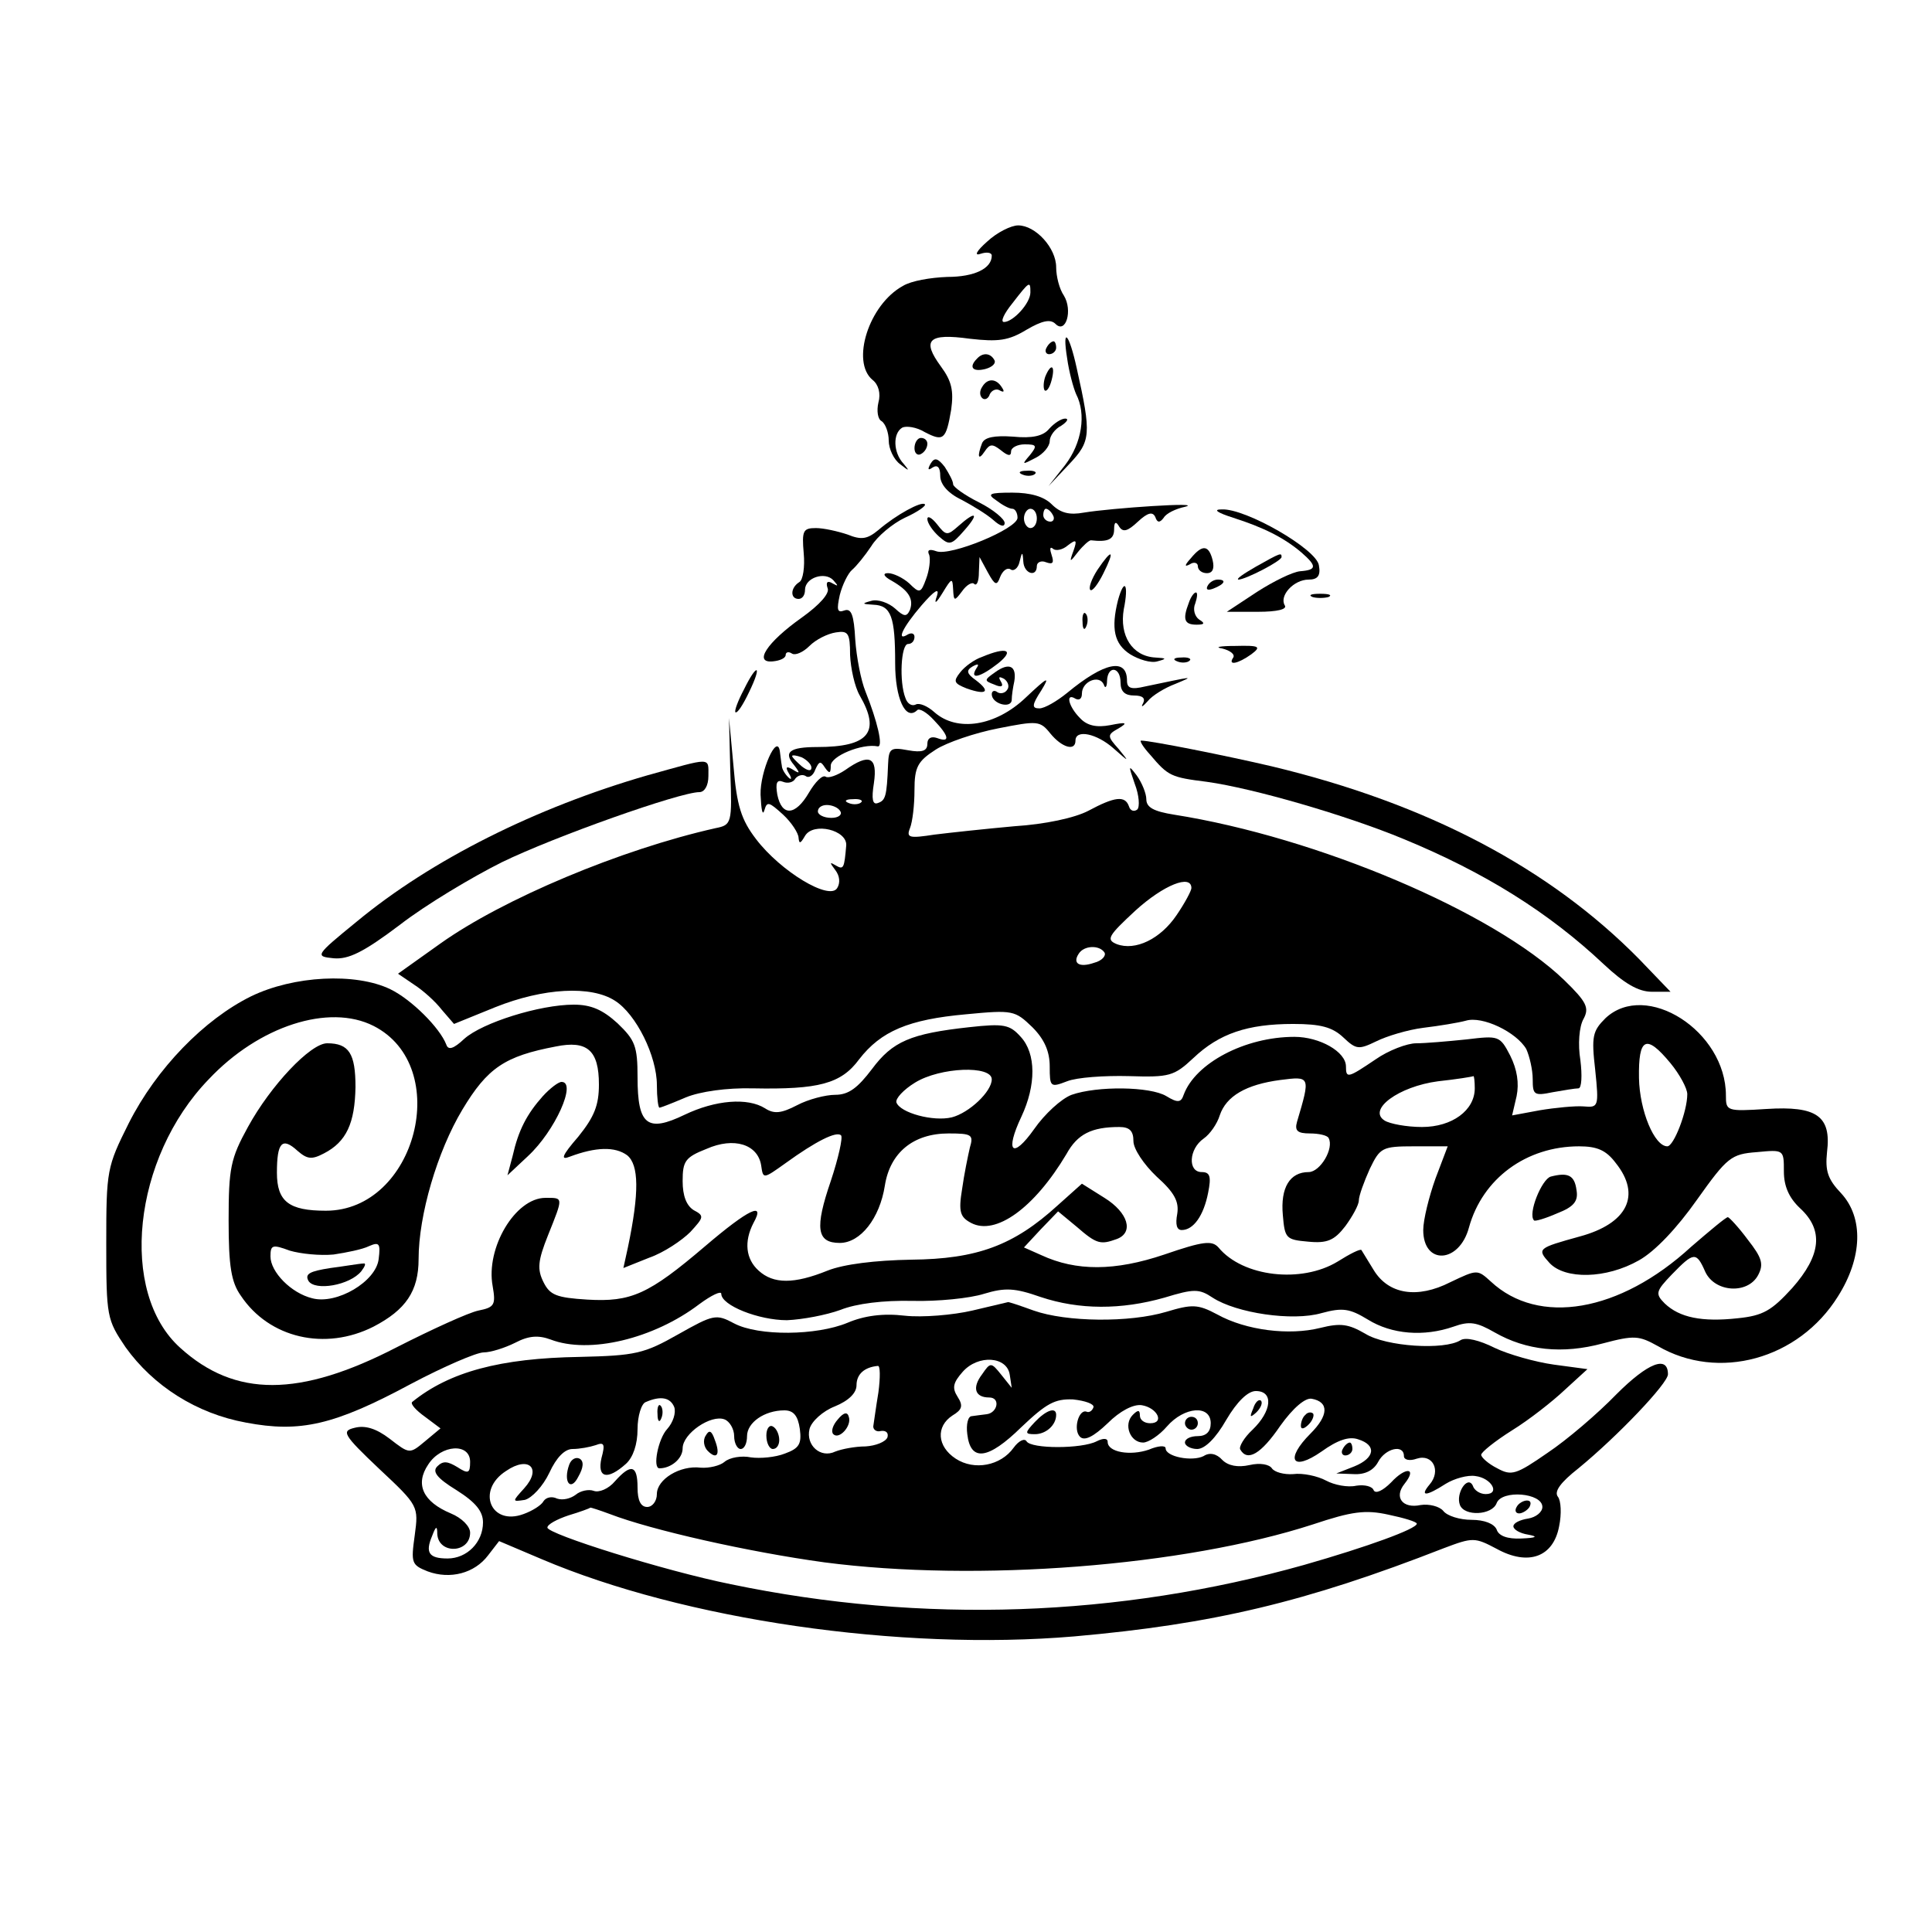 <?xml version="1.0" standalone="no"?>
<!DOCTYPE svg PUBLIC "-//W3C//DTD SVG 20010904//EN"
 "http://www.w3.org/TR/2001/REC-SVG-20010904/DTD/svg10.dtd">
<svg version="1.0" xmlns="http://www.w3.org/2000/svg"
 width="300pt" height="300pt" viewBox="0 0 300 300"
 preserveAspectRatio="xMidYMid meet">
<g transform="translate(0,300) scale(0.1,-0.1)"
fill="#000000" stroke="none">
<path d="M1533 2625 c-17 -15 -21 -23 -10 -19 9 3 17 2 17 -3 0 -20 -27 -33
-69 -33 -26 -1 -56 -6 -69 -14 -53 -29 -81 -118 -47 -146 9 -7 13 -21 9 -35
-3 -13 -1 -26 5 -29 6 -4 11 -18 11 -30 0 -13 8 -30 18 -37 14 -11 15 -11 5 1
-16 17 -17 47 -2 56 6 3 22 1 35 -7 29 -15 33 -12 41 35 4 29 1 44 -16 67 -30
41 -20 52 45 43 44 -5 60 -3 88 14 24 14 37 17 45 9 16 -16 27 21 13 44 -7 10
-12 30 -12 44 0 30 -32 65 -59 65 -11 0 -33 -11 -48 -25z m67 -79 c0 -17 -27
-46 -41 -46 -6 0 0 13 13 29 27 35 28 35 28 17z"/>
<path d="M1657 2444 c3 -22 10 -47 14 -56 16 -31 9 -76 -17 -110 l-26 -33 32
34 c34 36 35 46 12 149 -12 55 -23 66 -15 16z"/>
<path d="M1625 2460 c-3 -5 -1 -10 4 -10 6 0 11 5 11 10 0 6 -2 10 -4 10 -3 0
-8 -4 -11 -10z"/>
<path d="M1517 2443 c-13 -13 -7 -21 13 -16 11 3 17 9 14 14 -6 11 -18 12 -27
2z"/>
<path d="M1623 2415 c-3 -9 -3 -18 -1 -21 3 -3 8 4 11 16 6 23 -1 27 -10 5z"/>
<path d="M1525 2399 c-4 -6 -4 -13 0 -17 4 -4 10 -1 12 6 3 6 10 9 15 6 7 -4
8 -2 4 4 -9 15 -23 15 -31 1z"/>
<path d="M1629 2334 c-9 -11 -26 -15 -56 -12 -29 2 -44 -1 -48 -10 -8 -21 -6
-28 4 -13 8 12 12 12 25 2 11 -9 16 -10 16 -2 0 6 10 11 21 11 19 0 20 -2 8
-17 -13 -15 -12 -15 9 -4 12 6 22 18 22 26 0 8 8 19 18 24 9 6 12 11 6 11 -6
0 -17 -7 -25 -16z"/>
<path d="M1420 2304 c0 -8 5 -12 10 -9 6 3 10 10 10 16 0 5 -4 9 -10 9 -5 0
-10 -7 -10 -16z"/>
<path d="M1445 2280 c-5 -9 -4 -11 3 -6 8 5 12 0 12 -13 0 -13 12 -27 33 -37
17 -9 40 -23 50 -32 10 -9 17 -11 17 -4 0 6 -18 21 -40 32 -22 11 -40 24 -40
28 0 5 -6 16 -13 27 -11 14 -16 15 -22 5z"/>
<path d="M1588 2263 c7 -3 16 -2 19 1 4 3 -2 6 -13 5 -11 0 -14 -3 -6 -6z"/>
<path d="M1547 2223 c9 -7 20 -13 25 -13 4 0 8 -6 8 -14 0 -17 -104 -60 -126
-52 -11 4 -15 2 -11 -6 2 -7 0 -24 -5 -37 -8 -22 -10 -23 -26 -7 -10 9 -25 16
-33 16 -9 0 -7 -5 6 -12 26 -15 34 -28 28 -45 -5 -11 -9 -11 -23 2 -10 9 -27
15 -37 12 -15 -4 -15 -5 3 -6 28 -1 34 -19 34 -91 0 -54 16 -90 34 -73 3 4 15
-3 26 -15 24 -25 26 -36 5 -28 -9 3 -15 0 -15 -9 0 -11 -8 -14 -30 -10 -27 5
-30 3 -31 -22 -2 -50 -4 -56 -16 -60 -8 -3 -10 6 -6 31 6 41 -7 47 -45 20 -12
-8 -26 -13 -30 -10 -5 3 -16 -8 -26 -25 -21 -36 -42 -37 -49 -3 -3 18 -1 24 9
20 7 -3 16 -1 19 5 4 5 11 7 16 4 5 -4 12 1 15 10 6 13 8 14 15 3 7 -10 9 -9
9 3 0 15 49 35 73 30 9 -1 -1 40 -19 85 -7 17 -14 53 -16 81 -2 38 -6 49 -17
45 -11 -4 -12 1 -7 24 4 16 13 34 19 39 7 6 20 22 30 37 9 15 33 35 52 44 20
9 34 19 31 21 -5 5 -44 -16 -72 -40 -17 -14 -26 -16 -48 -7 -15 5 -37 10 -49
10 -20 0 -22 -4 -19 -39 2 -21 -1 -42 -7 -45 -14 -9 -14 -26 -1 -26 6 0 10 6
10 14 0 19 31 29 44 15 8 -9 8 -10 -1 -5 -8 5 -11 2 -8 -7 4 -8 -12 -26 -40
-46 -55 -39 -75 -71 -45 -68 11 1 20 5 20 10 0 4 4 6 10 2 5 -3 17 2 27 12 10
10 28 19 41 21 19 3 22 -1 22 -35 1 -21 7 -49 15 -63 33 -57 14 -80 -66 -80
-43 0 -53 -8 -36 -28 10 -13 9 -14 -2 -7 -10 6 -12 4 -6 -6 5 -8 4 -11 -1 -6
-5 5 -10 13 -10 18 -1 5 -2 15 -3 22 -4 30 -31 -31 -30 -67 1 -23 3 -34 6 -24
4 14 7 13 29 -7 13 -12 24 -29 24 -36 1 -10 3 -9 10 3 13 22 66 9 64 -15 -3
-35 -4 -38 -16 -31 -10 6 -10 5 -1 -7 7 -9 8 -20 3 -28 -12 -20 -88 26 -126
76 -23 30 -30 52 -35 113 l-7 75 2 -83 c3 -81 2 -83 -23 -88 -147 -33 -330
-110 -427 -179 l-66 -47 25 -17 c14 -9 33 -26 43 -39 l19 -22 64 26 c75 30
149 34 186 10 33 -21 65 -86 65 -131 0 -19 2 -35 4 -35 2 0 20 7 41 16 22 9
63 15 104 14 102 -2 137 7 165 45 34 44 77 62 166 70 73 7 76 6 103 -20 19
-19 27 -38 27 -61 0 -32 1 -33 27 -23 15 6 58 9 96 8 63 -2 70 0 100 28 40 38
84 53 155 53 43 0 61 -5 78 -21 20 -19 24 -19 51 -6 16 8 49 18 73 21 25 3 55
8 66 11 26 8 79 -18 94 -44 5 -11 10 -32 10 -47 0 -24 2 -26 31 -20 17 3 35 6
40 6 5 0 6 20 3 44 -4 24 -2 52 5 64 9 17 5 26 -30 60 -110 106 -384 222 -606
257 -31 5 -43 11 -43 24 0 9 -7 26 -15 37 -13 17 -13 16 -3 -13 7 -18 8 -36 4
-40 -5 -4 -11 -2 -13 5 -6 17 -22 15 -63 -7 -21 -11 -67 -21 -115 -24 -44 -4
-100 -10 -124 -13 -39 -6 -44 -5 -38 10 4 10 7 36 7 59 0 36 5 45 33 63 17 11
61 26 97 33 61 12 65 12 81 -8 18 -22 39 -28 39 -11 0 18 33 11 59 -12 25 -22
25 -22 8 -1 -18 20 -18 22 0 32 15 9 12 10 -13 5 -21 -4 -36 -1 -47 11 -18 18
-23 40 -7 30 6 -3 10 0 10 8 0 19 27 30 34 14 2 -7 5 -4 5 6 1 24 21 22 21 -3
0 -14 7 -20 21 -20 13 0 18 -4 14 -12 -4 -7 -1 -6 7 3 7 9 27 21 43 27 31 13
30 12 -47 -4 -21 -5 -28 -3 -28 9 0 36 -35 29 -93 -19 -16 -13 -35 -24 -43
-24 -12 0 -12 5 3 28 14 23 10 21 -24 -11 -47 -45 -107 -54 -142 -23 -11 10
-24 15 -29 12 -6 -3 -13 1 -16 10 -10 25 -7 84 4 84 6 0 10 5 10 11 0 5 -4 7
-10 4 -19 -12 -9 10 21 45 20 23 28 28 24 15 -5 -14 -2 -13 9 5 14 23 15 23
16 5 1 -19 2 -19 14 -3 7 10 16 15 19 11 4 -3 7 5 7 18 l1 24 13 -24 c11 -20
14 -21 19 -7 4 10 11 15 16 12 5 -4 12 2 14 11 4 17 5 17 6 1 1 -19 21 -25 21
-7 0 6 7 9 14 6 11 -4 13 -1 9 11 -3 9 -3 14 2 10 4 -4 15 -2 23 5 13 10 15 9
9 -8 -7 -19 -6 -19 7 -2 8 10 17 18 20 18 26 -3 36 1 36 17 0 12 3 13 8 4 6
-9 13 -7 29 8 15 14 23 16 27 7 3 -9 7 -9 13 -1 4 7 19 14 33 17 32 8 -115 -2
-157 -9 -22 -4 -36 -1 -50 13 -12 12 -33 18 -61 18 -36 0 -40 -2 -25 -12z m63
-28 c0 -8 -4 -15 -10 -15 -5 0 -10 7 -10 15 0 8 5 15 10 15 6 0 10 -7 10 -15z
m25 5 c3 -5 1 -10 -4 -10 -6 0 -11 5 -11 10 0 6 2 10 4 10 3 0 8 -4 11 -10z
m-375 -392 c0 -6 -6 -5 -15 2 -8 7 -15 14 -15 16 0 2 7 1 15 -2 8 -4 15 -11
15 -16z m77 -54 c-3 -3 -12 -4 -19 -1 -8 3 -5 6 6 6 11 1 17 -2 13 -5z m-32
-14 c3 -5 -3 -10 -14 -10 -12 0 -21 5 -21 10 0 6 6 10 14 10 8 0 18 -4 21 -10z
m545 -119 c0 -4 -10 -23 -23 -42 -25 -37 -64 -56 -93 -45 -17 7 -13 13 29 52
44 40 87 57 87 35z m-135 -100 c3 -5 -4 -13 -16 -16 -23 -8 -34 -1 -24 14 8
13 32 14 40 2z"/>
<path d="M1915 2196 c47 -15 79 -31 106 -54 24 -21 24 -27 -2 -29 -12 -1 -42
-16 -67 -32 l-47 -31 48 0 c31 0 46 4 42 10 -9 15 14 40 37 40 14 0 19 6 16
22 -3 25 -114 89 -151 87 -14 0 -7 -5 18 -13z"/>
<path d="M1440 2194 c0 -6 8 -18 18 -27 16 -14 19 -14 39 9 24 27 19 32 -9 7
-17 -15 -19 -15 -33 3 -8 10 -15 14 -15 8z"/>
<path d="M1849 2133 c-10 -11 -10 -14 -1 -9 6 4 12 2 12 -3 0 -6 6 -11 14 -11
9 0 12 7 9 20 -6 24 -16 25 -34 3z"/>
<path d="M1704 2115 c-9 -14 -14 -28 -11 -31 3 -3 12 9 20 25 19 38 14 40 -9
6z"/>
<path d="M1950 2120 c-19 -11 -31 -19 -27 -20 11 0 67 29 67 35 0 7 -1 7 -40
-15z"/>
<path d="M1875 2090 c-3 -6 1 -7 9 -4 18 7 21 14 7 14 -6 0 -13 -4 -16 -10z"/>
<path d="M1736 2068 c-11 -44 -6 -68 19 -84 13 -8 32 -14 42 -11 15 4 15 5 -3
6 -36 2 -56 34 -49 75 8 39 1 50 -9 14z"/>
<path d="M1846 2064 c-10 -26 -7 -34 12 -34 12 0 14 2 4 8 -7 5 -10 16 -6 25
3 9 4 17 1 17 -3 0 -8 -7 -11 -16z"/>
<path d="M2038 2073 c6 -2 18 -2 25 0 6 3 1 5 -13 5 -14 0 -19 -2 -12 -5z"/>
<path d="M1681 2034 c0 -11 3 -14 6 -6 3 7 2 16 -1 19 -3 4 -6 -2 -5 -13z"/>
<path d="M1898 1993 c12 -3 20 -9 17 -14 -9 -13 7 -10 28 5 16 12 13 14 -25
13 -24 0 -33 -2 -20 -4z"/>
<path d="M1525 1980 c-12 -4 -27 -15 -34 -24 -11 -14 -10 -17 10 -25 31 -11
38 -5 14 13 -14 10 -15 15 -5 21 9 5 11 4 6 -3 -11 -18 6 -14 34 8 26 21 13
26 -25 10z"/>
<path d="M1828 1973 c7 -3 16 -2 19 1 4 3 -2 6 -13 5 -11 0 -14 -3 -6 -6z"/>
<path d="M1545 1956 c-17 -12 -17 -13 -1 -19 11 -5 15 -3 10 5 -4 7 -3 8 5 4
6 -4 9 -12 5 -17 -3 -5 -10 -7 -15 -4 -5 4 -9 2 -9 -3 0 -15 30 -23 31 -9 0 7
2 20 4 29 4 24 -8 30 -30 14z"/>
<path d="M1155 1929 c-9 -17 -15 -33 -13 -35 3 -2 12 12 21 31 21 43 13 47 -8
4z"/>
<path d="M1786 1828 c28 -33 32 -35 88 -42 72 -10 217 -52 306 -89 126 -52
225 -114 310 -194 32 -30 54 -43 75 -43 l29 0 -49 51 c-139 141 -328 241 -570
299 -68 16 -188 40 -203 40 -3 0 3 -10 14 -22z"/>
<path d="M1005 1796 c-173 -50 -335 -131 -451 -227 -65 -53 -65 -54 -36 -57
23 -2 46 9 103 52 40 31 112 74 158 97 82 40 277 109 307 109 8 0 14 10 14 25
0 30 6 29 -95 1z"/>
<path d="M390 1453 c-73 -36 -147 -112 -190 -197 -34 -68 -35 -73 -35 -187 0
-114 1 -118 30 -161 43 -60 110 -103 187 -117 84 -16 137 -4 256 60 51 27 102
49 113 49 11 0 33 7 49 15 21 11 36 12 55 5 60 -23 160 1 231 55 19 14 34 21
34 16 0 -18 58 -41 102 -41 24 1 61 8 83 16 25 10 67 15 112 14 39 -1 89 4
111 11 33 10 48 9 88 -5 60 -20 125 -20 192 -1 46 14 54 14 75 0 37 -24 124
-37 169 -24 33 9 44 7 72 -10 37 -23 87 -27 133 -11 25 9 36 7 64 -9 49 -28
105 -34 168 -17 49 13 56 12 85 -4 94 -55 219 -21 280 77 38 60 40 122 5 160
-21 22 -25 35 -22 64 7 56 -16 72 -94 67 -62 -4 -63 -3 -63 21 0 100 -124 179
-187 120 -20 -20 -22 -28 -16 -80 6 -58 5 -59 -18 -57 -13 1 -44 -2 -68 -6
l-43 -8 7 30 c4 20 1 41 -10 63 -16 31 -18 31 -68 25 -29 -3 -64 -6 -78 -6
-14 0 -43 -11 -63 -25 -43 -29 -46 -30 -46 -11 0 23 -41 46 -80 46 -77 0 -154
-41 -172 -90 -4 -12 -9 -13 -27 -2 -25 15 -107 16 -147 2 -16 -6 -42 -30 -58
-53 -34 -48 -46 -36 -20 19 23 49 23 98 -1 124 -17 19 -26 21 -80 15 -91 -10
-119 -22 -151 -65 -22 -29 -36 -40 -57 -40 -15 0 -42 -7 -59 -16 -25 -13 -36
-14 -50 -5 -27 17 -77 13 -125 -10 -58 -28 -73 -16 -73 58 0 49 -4 58 -31 84
-23 21 -41 29 -68 29 -53 0 -142 -28 -170 -53 -17 -16 -25 -18 -28 -9 -10 26
-54 70 -87 86 -54 26 -150 21 -216 -11z m190 -46 c124 -63 66 -287 -74 -287
-57 0 -76 14 -76 59 0 47 8 56 32 34 15 -13 22 -14 41 -4 35 18 48 47 49 103
0 52 -10 68 -44 68 -26 0 -88 -66 -123 -130 -27 -49 -30 -64 -30 -145 0 -71 4
-96 19 -117 44 -66 131 -86 206 -48 50 26 70 55 70 105 0 68 29 167 68 232 39
65 66 83 145 98 49 10 67 -6 67 -59 0 -32 -7 -50 -32 -81 -26 -30 -28 -37 -13
-31 40 15 70 16 89 2 18 -15 19 -57 1 -143 l-7 -32 40 16 c23 8 51 27 64 40
21 23 22 25 5 34 -11 7 -17 22 -17 45 0 31 4 37 37 50 43 19 80 7 85 -26 3
-21 3 -21 38 4 47 34 79 50 86 43 3 -3 -4 -35 -16 -71 -25 -73 -22 -96 14 -96
32 0 62 38 70 89 8 51 44 81 99 81 36 0 39 -2 33 -22 -3 -13 -9 -42 -12 -64
-6 -36 -3 -44 14 -53 38 -20 98 23 148 107 17 31 39 42 82 42 16 0 22 -6 22
-22 0 -12 16 -36 36 -55 28 -25 35 -39 32 -58 -3 -16 -1 -25 7 -25 18 0 34 22
41 58 5 25 3 32 -10 32 -22 0 -20 36 3 52 10 7 21 23 25 36 10 30 41 48 94 55
47 6 47 6 26 -65 -4 -14 1 -18 20 -18 14 0 27 -3 29 -7 9 -16 -13 -53 -31 -53
-29 0 -44 -24 -40 -67 3 -36 5 -38 39 -41 30 -3 41 2 58 24 11 15 21 33 21 40
0 7 8 29 17 49 16 33 19 35 69 35 l52 0 -19 -50 c-10 -28 -19 -64 -19 -80 0
-55 56 -52 71 4 21 76 89 126 171 126 28 0 42 -6 57 -26 40 -50 18 -94 -56
-114 -65 -18 -67 -19 -47 -41 24 -26 88 -25 139 4 25 14 59 50 90 94 47 66 53
71 93 74 42 4 42 4 42 -30 0 -23 8 -41 25 -57 37 -34 33 -73 -12 -124 -32 -35
-45 -43 -85 -47 -55 -6 -90 1 -113 23 -15 15 -14 19 11 45 34 35 38 36 52 4
15 -32 66 -35 82 -5 9 17 6 27 -16 55 -14 19 -29 35 -31 35 -3 0 -28 -21 -57
-46 -111 -102 -237 -123 -311 -54 -21 19 -21 19 -63 -1 -51 -26 -96 -19 -119
19 -9 15 -18 29 -19 31 -2 2 -18 -6 -37 -18 -56 -34 -147 -24 -185 22 -10 11
-23 10 -84 -11 -77 -26 -137 -26 -191 -1 l-27 12 26 28 27 28 29 -24 c31 -27
37 -28 62 -19 27 10 18 41 -19 64 l-35 22 -38 -34 c-68 -62 -125 -83 -227 -84
-56 -1 -105 -7 -130 -17 -52 -21 -84 -21 -107 0 -20 18 -23 45 -8 74 19 34 -7
22 -75 -36 -88 -75 -115 -87 -183 -83 -48 3 -58 7 -68 27 -10 20 -9 33 7 73
24 60 24 58 -4 58 -47 0 -93 -78 -82 -137 5 -29 3 -33 -22 -38 -15 -3 -72 -29
-127 -57 -151 -78 -251 -78 -336 -1 -96 86 -74 295 44 417 78 83 187 118 256
83z m2014 -58 c14 -17 26 -39 26 -48 0 -27 -21 -81 -31 -81 -20 0 -43 55 -44
106 -1 63 11 69 49 23z m-1054 -25 c0 -19 -35 -52 -62 -59 -29 -7 -80 7 -86
23 -2 6 11 20 29 31 39 24 119 27 119 5z m750 -14 c0 -34 -35 -60 -82 -60 -24
0 -50 5 -58 10 -27 17 22 53 83 61 28 3 53 7 55 8 1 0 2 -8 2 -19z m-1772
-258 c20 3 45 8 55 13 16 7 18 4 15 -20 -4 -35 -65 -71 -103 -61 -33 8 -65 41
-65 65 0 18 3 19 30 9 17 -5 47 -8 68 -6z"/>
<path d="M843 1298 c-25 -28 -38 -53 -47 -93 l-8 -30 32 30 c42 39 76 115 52
115 -5 0 -18 -10 -29 -22z"/>
<path d="M2408 1173 c-14 -4 -36 -58 -26 -68 1 -2 18 3 36 11 26 10 33 19 30
36 -3 23 -13 28 -40 21z"/>
<path d="M513 1031 c-32 -5 -40 -9 -34 -20 10 -16 64 -7 82 15 6 8 8 13 3 12
-5 0 -28 -4 -51 -7z"/>
<path d="M1510 965 c-30 -7 -78 -11 -105 -8 -34 4 -63 0 -89 -11 -48 -20 -138
-21 -176 -1 -28 15 -32 14 -87 -17 -53 -30 -66 -33 -153 -35 -123 -2 -202 -23
-260 -70 -3 -3 6 -13 20 -23 l24 -18 -24 -20 c-24 -20 -24 -20 -55 4 -21 16
-38 21 -54 17 -21 -5 -19 -10 38 -64 61 -57 61 -58 55 -103 -6 -43 -5 -46 20
-56 35 -13 73 -3 94 25 l17 22 66 -28 c221 -94 556 -143 827 -120 215 19 359
53 574 137 45 17 48 17 82 -1 49 -27 88 -13 97 35 4 19 3 40 -2 46 -6 8 4 22
32 44 61 50 139 132 139 146 0 30 -31 18 -80 -31 -29 -30 -77 -71 -107 -91
-49 -34 -56 -36 -78 -24 -14 7 -25 17 -25 21 0 4 21 21 48 38 26 16 63 45 82
63 l35 32 -52 7 c-29 4 -71 16 -92 26 -24 12 -45 17 -53 12 -25 -16 -116 -10
-148 10 -26 15 -38 17 -70 9 -48 -12 -115 -4 -160 21 -30 16 -39 16 -79 4 -57
-17 -155 -16 -206 2 -22 8 -40 14 -40 13 0 0 -25 -6 -55 -13z m58 -100 l3 -20
-16 20 c-16 20 -17 20 -30 1 -16 -21 -11 -36 11 -36 18 0 13 -24 -4 -26 -7 -1
-17 -2 -23 -3 -6 0 -9 -13 -7 -28 5 -43 32 -40 84 11 39 37 52 44 80 43 19 -2
33 -7 32 -12 -2 -6 -7 -9 -11 -7 -12 4 -21 -28 -10 -39 7 -7 21 0 43 21 19 19
40 30 53 28 24 -4 36 -28 13 -28 -9 0 -16 5 -16 12 0 9 -3 9 -11 1 -15 -15 -4
-43 16 -43 8 0 25 11 37 25 27 31 68 34 68 5 0 -13 -7 -20 -20 -20 -11 0 -20
-4 -20 -10 0 -5 9 -10 19 -10 12 0 29 17 45 45 17 29 34 45 46 45 28 0 25 -31
-5 -60 -13 -12 -22 -27 -19 -31 11 -19 32 -7 62 37 20 28 39 44 49 42 27 -5
26 -26 -2 -54 -40 -40 -29 -60 17 -28 25 18 43 24 57 19 29 -9 26 -29 -6 -42
l-28 -11 27 -1 c18 -1 31 6 38 19 11 21 40 28 40 9 0 -6 9 -8 20 -4 25 8 38
-19 20 -40 -16 -19 -6 -19 25 1 13 8 34 14 46 12 25 -3 39 -28 16 -28 -9 0
-18 6 -20 13 -8 17 -27 -12 -20 -30 7 -18 50 -16 57 3 8 21 71 16 71 -6 0 -8
-10 -16 -22 -18 -13 -2 -23 -7 -23 -12 0 -5 10 -11 23 -13 16 -3 13 -5 -11 -6
-21 -1 -35 4 -38 14 -4 9 -19 15 -39 15 -18 0 -38 6 -44 14 -6 7 -22 11 -35 9
-28 -6 -42 12 -25 33 20 25 2 27 -21 2 -13 -13 -24 -18 -27 -12 -2 6 -14 9
-27 7 -13 -3 -34 1 -47 8 -13 7 -36 12 -51 10 -14 -1 -29 3 -33 9 -4 6 -18 9
-35 5 -18 -4 -33 -1 -42 8 -9 10 -20 12 -29 6 -18 -9 -59 -1 -59 12 0 5 -12 4
-26 -2 -29 -10 -64 -4 -64 12 0 6 -7 6 -17 1 -23 -12 -102 -12 -109 0 -3 5
-12 1 -20 -10 -20 -28 -61 -36 -90 -17 -29 19 -31 50 -5 67 15 9 17 15 8 29
-9 14 -7 22 8 39 24 27 69 24 73 -5z m-204 -27 c-4 -24 -7 -47 -8 -53 0 -5 5
-9 12 -7 8 1 12 -3 10 -10 -3 -7 -18 -13 -34 -14 -16 0 -37 -4 -47 -8 -23 -11
-46 10 -40 35 3 12 21 28 39 35 22 9 34 21 34 33 0 17 12 28 33 30 4 1 4 -18
1 -41z m-317 -23 c3 -9 -2 -24 -11 -34 -14 -15 -23 -61 -12 -61 18 0 36 15 36
31 0 23 44 53 65 45 8 -3 15 -15 15 -26 0 -11 5 -20 10 -20 6 0 10 9 10 20 0
21 27 40 58 40 14 0 21 -8 24 -29 3 -23 -1 -30 -23 -38 -15 -6 -39 -8 -53 -6
-14 3 -33 0 -41 -7 -7 -6 -24 -10 -37 -9 -32 4 -68 -18 -68 -41 0 -11 -7 -20
-15 -20 -10 0 -15 10 -15 30 0 35 -10 38 -35 10 -10 -12 -25 -18 -33 -15 -8 3
-21 0 -28 -6 -8 -6 -20 -9 -29 -6 -8 4 -17 2 -21 -4 -3 -6 -17 -15 -31 -20
-51 -19 -74 37 -27 67 35 24 56 4 28 -27 -19 -21 -19 -21 1 -18 11 3 28 21 38
42 11 24 24 37 36 37 11 0 27 3 36 6 13 5 15 2 9 -20 -7 -31 9 -35 38 -9 11
10 18 30 18 54 0 20 6 40 13 42 23 10 38 7 44 -8z m-317 -85 c0 -18 -3 -19
-20 -8 -15 9 -22 10 -31 1 -8 -8 -1 -18 30 -37 30 -19 41 -33 41 -50 0 -31
-25 -56 -55 -56 -29 0 -35 9 -24 35 6 16 8 16 8 3 2 -32 51 -30 51 2 0 10 -13
23 -30 30 -43 18 -56 45 -35 76 20 31 65 34 65 4z m217 -81 c65 -25 216 -59
333 -75 237 -31 559 -6 759 59 60 20 81 23 117 15 24 -5 44 -11 44 -14 0 -8
-77 -36 -175 -64 -288 -81 -592 -92 -890 -30 -104 21 -285 78 -285 88 0 5 15
13 33 19 17 5 33 11 34 12 1 0 14 -4 30 -10z"/>
<path d="M1946 813 c-6 -14 -5 -15 5 -6 7 7 10 15 7 18 -3 3 -9 -2 -12 -12z"/>
<path d="M1607 792 c-16 -17 -16 -19 0 -19 17 0 33 14 33 30 0 13 -16 7 -33
-11z"/>
<path d="M2027 803 c-4 -3 -7 -11 -7 -17 0 -6 5 -5 12 2 6 6 9 14 7 17 -3 3
-9 2 -12 -2z"/>
<path d="M1840 790 c0 -5 5 -10 10 -10 6 0 10 5 10 10 0 6 -4 10 -10 10 -5 0
-10 -4 -10 -10z"/>
<path d="M2085 750 c-3 -5 -1 -10 4 -10 6 0 11 5 11 10 0 6 -2 10 -4 10 -3 0
-8 -4 -11 -10z"/>
<path d="M2355 660 c-3 -5 -2 -10 4 -10 5 0 13 5 16 10 3 6 2 10 -4 10 -5 0
-13 -4 -16 -10z"/>
<path d="M1301 796 c-8 -9 -11 -19 -7 -23 9 -9 29 13 24 27 -2 8 -8 7 -17 -4z"/>
<path d="M1021 804 c0 -11 3 -14 6 -6 3 7 2 16 -1 19 -3 4 -6 -2 -5 -13z"/>
<path d="M1190 771 c0 -12 5 -21 10 -21 6 0 10 6 10 14 0 8 -4 18 -10 21 -5 3
-10 -3 -10 -14z"/>
<path d="M1096 771 c-5 -7 -3 -18 3 -24 14 -14 20 -6 11 17 -5 15 -9 16 -14 7z"/>
<path d="M884 726 c-10 -27 2 -43 14 -19 8 14 9 24 2 28 -6 3 -13 -1 -16 -9z"/>
</g>
</svg>
